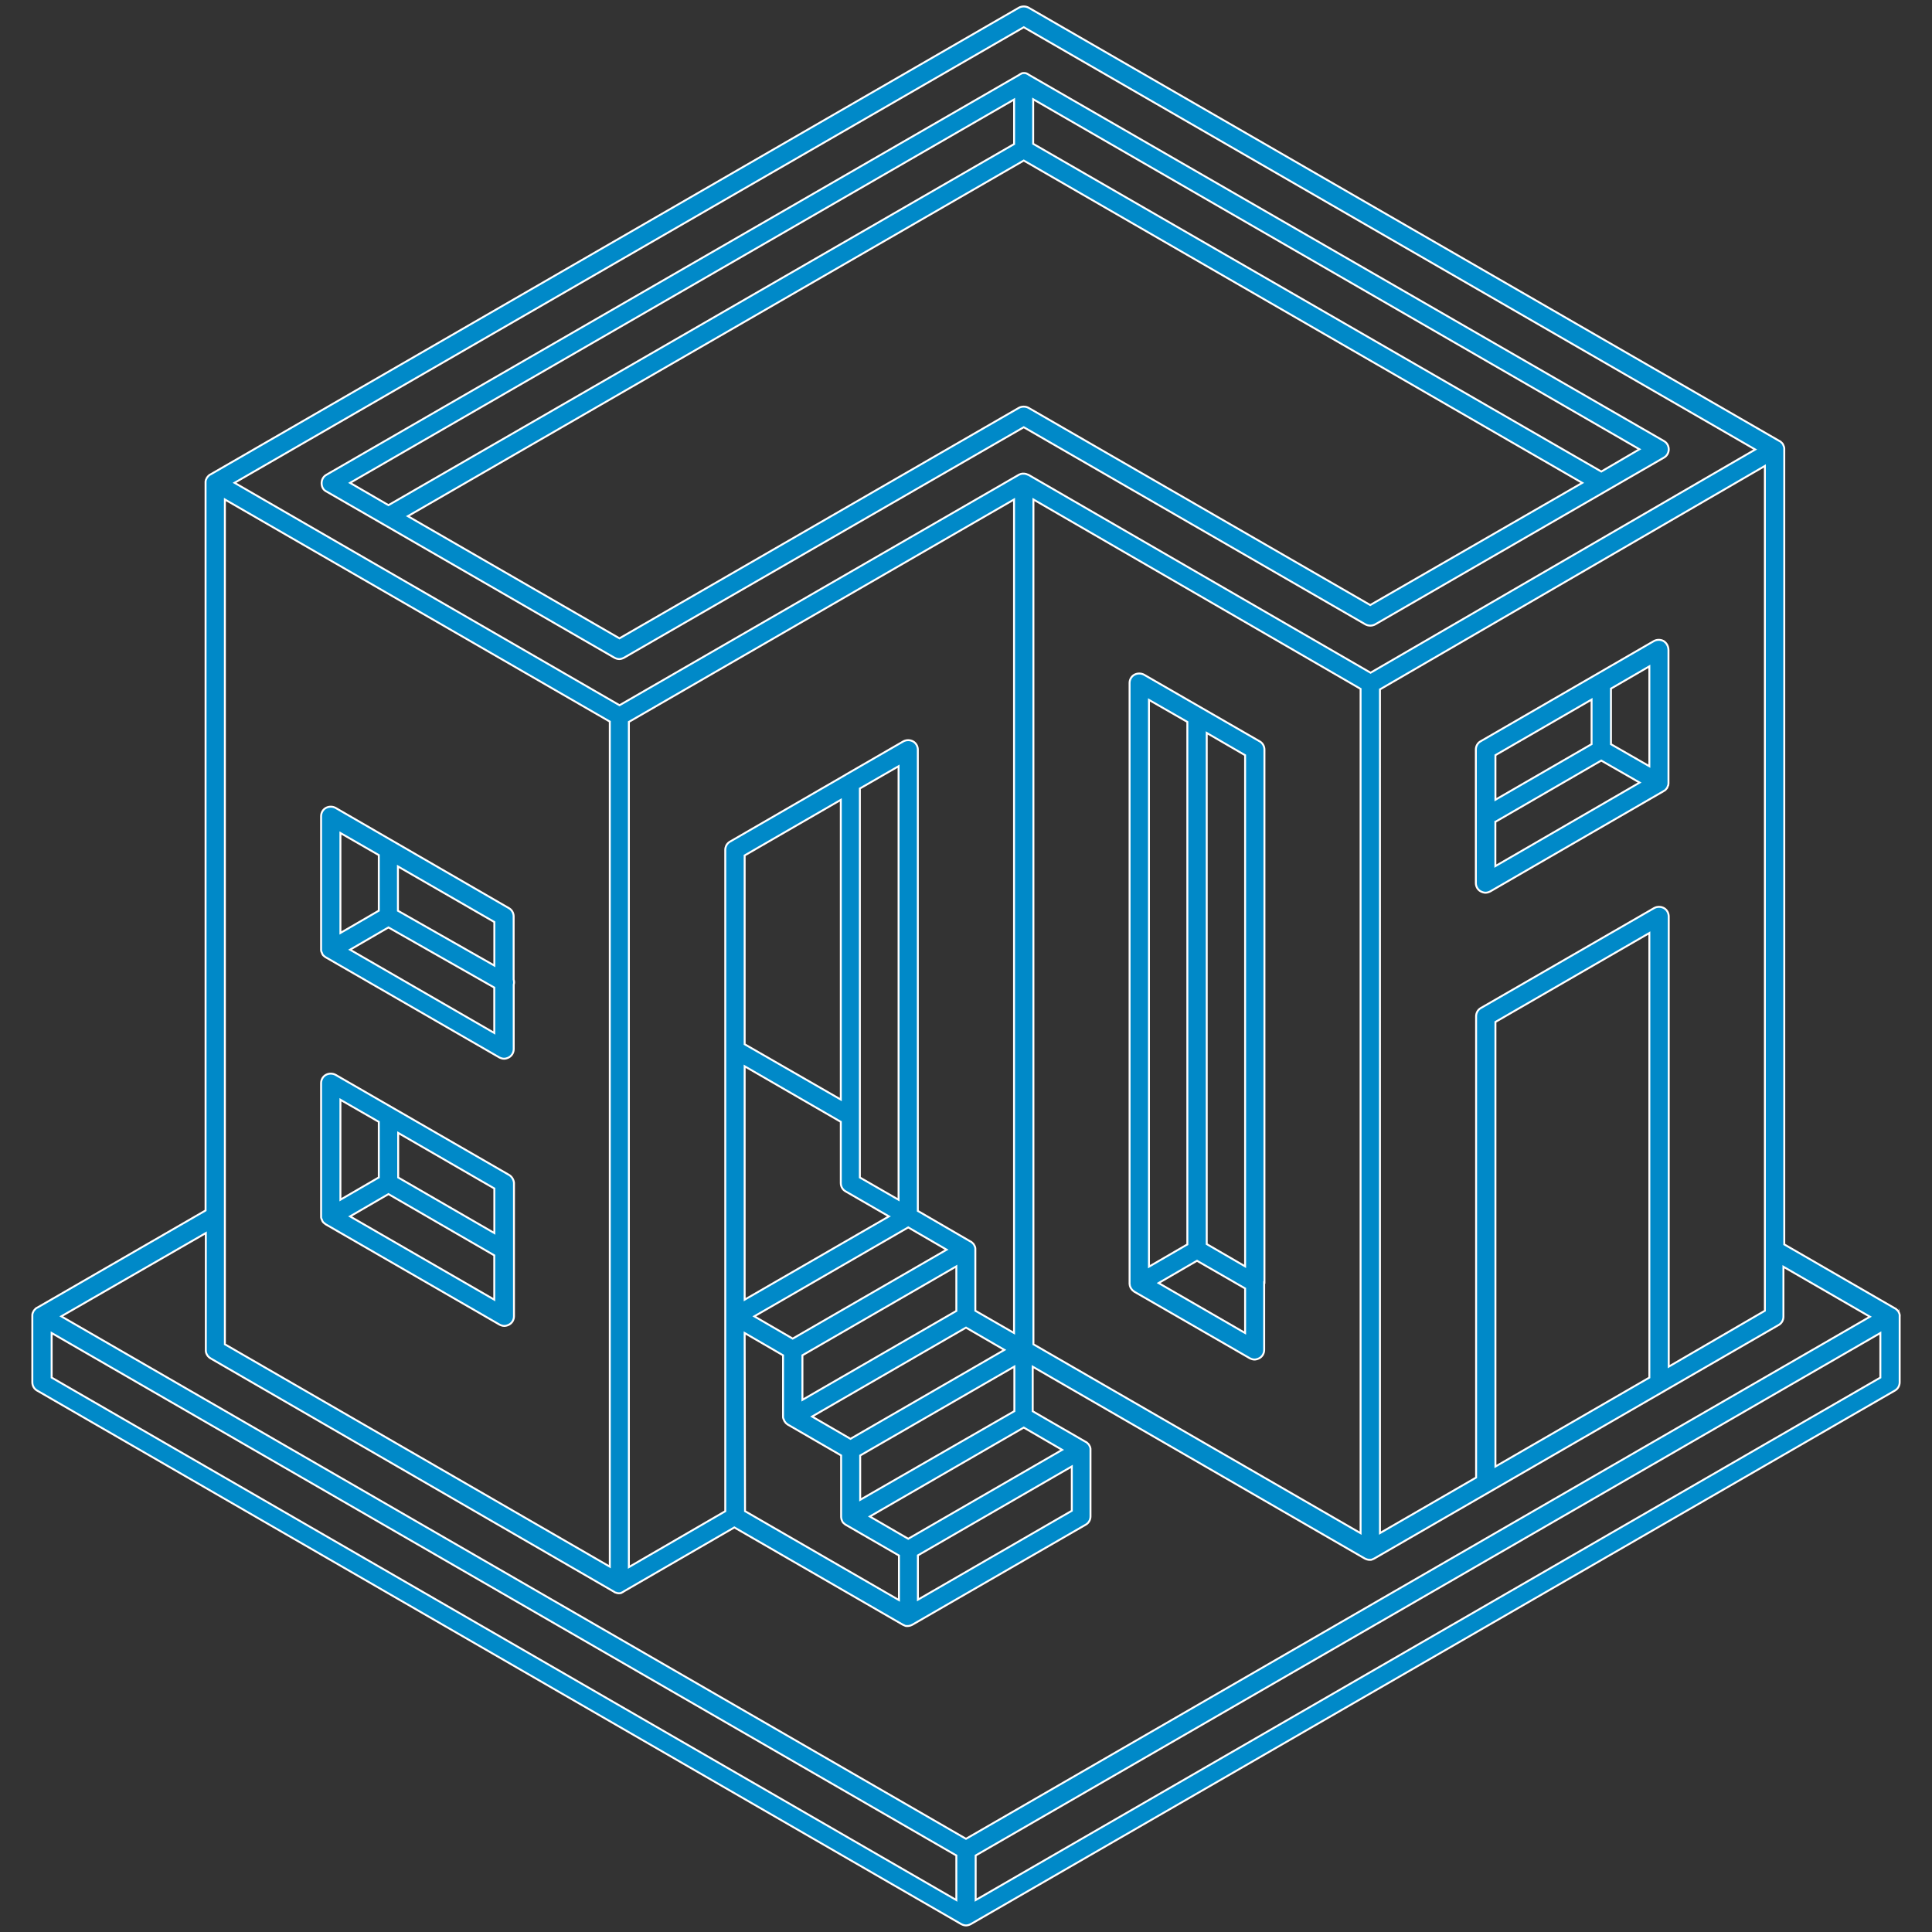 <?xml version="1.0" encoding="utf-8"?>
<!-- Generator: Adobe Illustrator 25.3.1, SVG Export Plug-In . SVG Version: 6.00 Build 0)  -->
<svg version="1.1" id="Capa_1" xmlns="http://www.w3.org/2000/svg" xmlns:xlink="http://www.w3.org/1999/xlink" x="0px" y="0px"
	 viewBox="0 0 300 300" style="enable-background:new 0 0 300 300;" xml:space="preserve">
<rect x="0" y="0" width="300" height="300" fill="#333333" stroke="none"/>
<style type="text/css">
	.st0{fill:#0089C8;stroke:#FFFFFF;stroke-width:0.3;stroke-miterlimit:10;}
</style>
<g>
	<path class="st0" d="M294.99,204.36c0-0.13,0-0.25-0.04-0.33l0,0c-0.04-0.13-0.08-0.21-0.13-0.29c0-0.04-0.04-0.04-0.04-0.08
		c-0.04-0.08-0.08-0.13-0.17-0.21c-0.04-0.04-0.04-0.04-0.08-0.08c-0.08-0.08-0.17-0.17-0.29-0.21l-17.18-9.93V69.76v-0.04
		c0-0.13,0-0.25-0.04-0.33l0,0c-0.04-0.13-0.08-0.21-0.13-0.33c0-0.04-0.04-0.04-0.04-0.08c-0.04-0.08-0.08-0.13-0.17-0.21
		c-0.04-0.04-0.04-0.04-0.08-0.08c-0.08-0.08-0.17-0.17-0.29-0.21l0,0l0,0l0,0L159.72,1.19c-0.46-0.25-1.04-0.25-1.5,0L32.67,73.68
		c-0.13,0.04-0.21,0.13-0.29,0.21c-0.04,0.04-0.04,0.04-0.08,0.08c-0.04,0.08-0.13,0.13-0.17,0.21c0,0.04-0.04,0.04-0.04,0.08
		c-0.04,0.08-0.08,0.21-0.13,0.29l0,0c-0.04,0.13-0.04,0.25-0.04,0.33v0.04v113.04l-26.15,15.1c-0.13,0.04-0.21,0.13-0.29,0.21
		c-0.04,0.04-0.04,0.04-0.08,0.08c-0.04,0.08-0.13,0.13-0.17,0.21c0,0.04-0.04,0.04-0.04,0.08c-0.04,0.08-0.08,0.21-0.13,0.29l0,0
		c-0.04,0.13-0.04,0.25-0.04,0.33v0.04v10.34c0,0.54,0.29,1.04,0.75,1.29l143.48,82.84c0.25,0.13,0.5,0.21,0.75,0.21
		c0.25,0,0.5-0.08,0.75-0.21l143.48-82.84c0.46-0.25,0.75-0.75,0.75-1.29V204.36C294.99,204.4,294.99,204.4,294.99,204.36z
		 M256.11,213.91l-23.9,13.81v-69.03l23.9-13.81V213.91z M258.36,141c-0.46-0.25-1.04-0.25-1.5,0l-26.9,15.52
		c-0.46,0.25-0.75,0.75-0.75,1.29v71.62l-14.93,8.63V107.05l59.77-34.7v131.18l-14.93,8.68v-69.91
		C259.11,141.75,258.82,141.25,258.36,141z M158.97,4.23L272.55,69.8l-59.73,34.66l-53.14-30.74h-0.04
		c-0.08-0.04-0.21-0.08-0.33-0.13c0,0,0,0-0.04,0c-0.13-0.04-0.21-0.04-0.33-0.04c-0.04,0-0.08,0-0.13,0c-0.08,0-0.17,0-0.25,0.04
		c-0.04,0-0.08,0-0.13,0.04c-0.13,0.04-0.21,0.08-0.29,0.13l0,0l0,0l-61.94,35.75L36.42,74.97L158.97,4.23z M160.47,208.74V77.56
		l50.8,29.41v131.1L160.47,208.74z M142.53,241.52l23.9-13.81v6.88l-23.9,13.81L142.53,241.52z M141.03,238.94l-5.96-3.46
		l23.9-13.81l5.96,3.46L141.03,238.94z M34.92,208.74V77.56l59.77,34.49v131.22L34.92,208.74z M97.65,112.1l59.81-34.54v129.43
		l-6.01-3.46v-9.51v-0.04c0-0.13,0-0.25-0.04-0.33l0,0c-0.04-0.13-0.08-0.21-0.13-0.29c0-0.04-0.04-0.04-0.04-0.08
		c-0.04-0.08-0.08-0.13-0.17-0.21c-0.04-0.04-0.04-0.04-0.08-0.08c-0.08-0.08-0.17-0.17-0.29-0.21l0,0l0,0l-8.18-4.75v-71.62
		c0-0.54-0.29-1.04-0.75-1.29c-0.46-0.25-1.04-0.25-1.5,0l-8.88,5.13c-0.08,0.04-0.13,0.08-0.21,0.13l-17.81,10.3
		c-0.46,0.25-0.75,0.75-0.75,1.29v72.49v30.2l-14.97,8.68L97.65,112.1L97.65,112.1z M124.6,210.45l23.9-13.81v6.92l-23.9,13.81
		V210.45z M150,206.15l5.96,3.46l-23.9,13.81l-5.96-3.46L150,206.15z M133.57,232.89v-6.88l23.94-13.81v6.92L133.57,232.89z
		 M139.53,118.98v67.32l-6.01-3.46v-60.4L139.53,118.98z M130.56,170.74l-14.93-8.59v-29.32l14.93-8.63V170.74z M115.63,165.57
		l14.93,8.63v9.51c0,0.54,0.29,1.04,0.75,1.29l6.72,3.88l-22.4,12.93L115.63,165.57L115.63,165.57z M141.03,190.59l5.96,3.46
		l-23.9,13.81l-5.96-3.46L141.03,190.59z M115.63,206.99l5.96,3.46v9.51V220c0,0.08,0,0.17,0.04,0.25c0,0.04,0,0.08,0.04,0.08
		c0.04,0.13,0.08,0.21,0.13,0.33c0.08,0.13,0.17,0.21,0.25,0.33c0.04,0.04,0.13,0.08,0.21,0.17c0.04,0.04,0.08,0.08,0.13,0.08l0,0
		l0,0l8.22,4.76v9.47v0.04c0,0.08,0,0.17,0.04,0.29c0,0.04,0,0.04,0,0.08c0.04,0.13,0.08,0.21,0.13,0.33c0,0.04,0.04,0.04,0.04,0.08
		c0.04,0.08,0.13,0.17,0.21,0.25c0.04,0.04,0.13,0.08,0.21,0.17c0.04,0.04,0.08,0.08,0.13,0.08l8.22,4.75v6.92l-23.9-13.81
		L115.63,206.99z M32.67,210.91L95.4,247.2c0,0,0.04,0,0.04,0.04c0.08,0.04,0.17,0.08,0.25,0.08c0.04,0,0.04,0,0.08,0.04
		c0.13,0.04,0.25,0.04,0.33,0.04c0.13,0,0.25,0,0.33-0.04c0.04,0,0.04,0,0.08-0.04c0.08-0.04,0.17-0.08,0.25-0.13
		c0,0,0.04,0,0.04-0.04l17.23-9.97l26.15,15.1l0,0c0.08,0.04,0.17,0.08,0.29,0.13c0.04,0,0.04,0.04,0.08,0.04
		c0.08,0.04,0.17,0.04,0.25,0.04c0.04,0,0.08,0,0.13,0l0,0l0,0c0.25,0,0.5-0.08,0.75-0.21l26.9-15.52c0.46-0.25,0.75-0.75,0.75-1.29
		v-10.34v-0.04c0-0.13,0-0.25-0.04-0.33l0,0c-0.04-0.13-0.08-0.21-0.13-0.29c0-0.04-0.04-0.04-0.04-0.08
		c-0.04-0.08-0.08-0.13-0.17-0.21c-0.04-0.04-0.04-0.04-0.08-0.08c-0.08-0.08-0.17-0.17-0.29-0.21l-8.22-4.75v-6.92l51.55,29.78
		c0.25,0.13,0.5,0.21,0.75,0.21l0,0l0,0c0.04,0,0.08,0,0.13,0c0.08,0,0.17,0,0.25-0.04c0.04,0,0.04-0.04,0.08-0.04
		c0.08-0.04,0.21-0.08,0.29-0.13l0,0l62.77-36.25c0.46-0.25,0.75-0.75,0.75-1.29v-7.76l13.43,7.76L150,285.53L9.52,204.4
		l22.44-12.93v18.1C31.92,210.12,32.21,210.62,32.67,210.91z M8.02,206.99l140.48,81.13v6.92L8.02,213.91V206.99z M291.98,213.91
		L151.5,295.04v-6.92l140.48-81.13V213.91z"/>
	<path class="st0" d="M50.6,76.27l8.97,5.17l0,0l35.83,20.69c0.25,0.13,0.5,0.21,0.75,0.21s0.5-0.08,0.75-0.21l62.07-35.79
		l53.06,30.62c0.46,0.25,1.04,0.25,1.5,0l44.84-25.9c0.46-0.25,0.75-0.75,0.75-1.29s-0.29-1.04-0.75-1.29l-98.65-56.89
		c0,0-0.04,0-0.04-0.04c-0.08-0.04-0.17-0.08-0.25-0.13c-0.04,0-0.04,0-0.08-0.04c-0.13-0.04-0.25-0.04-0.33-0.04
		c-0.13,0-0.25,0-0.33,0.04c-0.04,0-0.04,0-0.08,0.04c-0.08,0.04-0.17,0.08-0.25,0.13c0,0-0.04,0-0.04,0.04L50.69,73.72
		c-0.46,0.25-0.75,0.75-0.75,1.29S50.15,76.02,50.6,76.27z M212.77,93.95l-53.06-30.62c-0.46-0.25-1.04-0.25-1.5,0L96.19,99.12
		L63.33,80.15l95.64-55.22l86.72,50.05L212.77,93.95z M248.65,73.22l-88.22-50.89v-6.92l94.14,54.35L248.65,73.22z M157.47,15.45
		v6.92L60.32,78.44l-5.96-3.46L157.47,15.45z"/>
	<path class="st0" d="M258.32,99.54c-0.46-0.25-1.04-0.25-1.5,0l-26.9,15.56c-0.46,0.25-0.75,0.75-0.75,1.29v20.73
		c0,0.54,0.29,1.04,0.75,1.29c0.25,0.13,0.5,0.21,0.75,0.21c0.25,0,0.5-0.08,0.75-0.21l26.9-15.56c0.04-0.04,0.08-0.08,0.13-0.08
		c0.08-0.04,0.13-0.08,0.17-0.13c0.08-0.08,0.17-0.21,0.25-0.29l0,0l0,0l0,0c0.04-0.08,0.08-0.21,0.13-0.33c0-0.04,0-0.04,0.04-0.08
		c0-0.08,0.04-0.17,0.04-0.25v-0.04v-20.69C259.07,100.33,258.78,99.83,258.32,99.54z M256.11,118.98l-5.96-3.42v-8.63l5.96-3.46
		V118.98z M247.14,108.63v6.92l-14.93,8.63v-6.92L247.14,108.63z M232.21,127.61l16.43-9.51l5.96,3.42l-22.4,12.97V127.61z"/>
	<path class="st0" d="M79.01,182.42l-26.9-15.52c-0.46-0.25-1.04-0.25-1.5,0c-0.46,0.25-0.75,0.75-0.75,1.29v20.73v0.04
		c0,0.08,0,0.17,0.04,0.25c0,0.04,0,0.04,0.04,0.08c0.04,0.13,0.08,0.21,0.13,0.33l0,0l0,0l0,0c0.08,0.13,0.13,0.21,0.25,0.29
		c0.04,0.04,0.13,0.08,0.21,0.17c0.04,0.04,0.08,0.04,0.13,0.08l0,0l0,0l26.9,15.52c0.25,0.13,0.5,0.21,0.75,0.21
		c0.25,0,0.5-0.08,0.75-0.21c0.46-0.25,0.75-0.75,0.75-1.29v-20.73C79.76,183.17,79.47,182.67,79.01,182.42z M76.76,191.47
		l-14.93-8.63v-6.92l14.93,8.63V191.47z M58.82,174.2v8.63l-5.96,3.46v-15.52L58.82,174.2z M54.36,188.88l5.96-3.46l16.43,9.51v6.88
		L54.36,188.88z"/>
	<path class="st0" d="M79.76,152.1v-9.8c0-0.54-0.29-1.04-0.75-1.29l-26.9-15.56c-0.46-0.25-1.04-0.25-1.5,0s-0.75,0.75-0.75,1.29
		v20.73v0.04c0,0.08,0,0.17,0.04,0.25c0,0.04,0,0.04,0.04,0.08c0.04,0.13,0.08,0.21,0.13,0.33l0,0l0,0l0,0
		c0.08,0.13,0.13,0.21,0.25,0.29c0.04,0.04,0.13,0.08,0.17,0.13c0.04,0.04,0.08,0.08,0.13,0.08l0,0l0,0l26.9,15.52
		c0.25,0.13,0.5,0.21,0.75,0.21c0.25,0,0.5-0.08,0.75-0.21c0.46-0.25,0.75-0.75,0.75-1.29v-10.01
		C79.84,152.68,79.84,152.39,79.76,152.1z M76.76,149.93l-14.97-8.51v-6.88l14.97,8.63V149.93z M58.82,132.78v8.63l-5.96,3.46
		v-15.52L58.82,132.78z M54.36,147.47l5.96-3.46l16.43,9.34v7.05L54.36,147.47z"/>
	<path class="st0" d="M196.34,199.15v-82.75c0-0.54-0.29-1.04-0.75-1.29l-17.94-10.34c-0.46-0.25-1.04-0.25-1.5,0
		s-0.75,0.75-0.75,1.29v93.18v0.04c0,0.08,0,0.17,0.04,0.29c0,0.04,0,0.04,0,0.08c0.04,0.13,0.08,0.21,0.13,0.33l0.04,0.04
		c0.04,0.08,0.13,0.21,0.21,0.29c0.08,0.08,0.13,0.13,0.21,0.17c0.04,0.04,0.04,0.04,0.08,0.08l0,0l0,0l17.94,10.34
		c0.25,0.13,0.5,0.21,0.75,0.21s0.5-0.08,0.75-0.21c0.46-0.25,0.75-0.75,0.75-1.29v-10.47
		C196.34,199.15,196.34,199.15,196.34,199.15z M193.34,196.64l-5.96-3.46v-79.37l5.96,3.46V196.64z M184.37,112.1v81.13l-5.96,3.46
		v-88.01L184.37,112.1z M179.91,199.23l5.96-3.46l7.47,4.3v6.92L179.91,199.23z"/>
</g>
</svg>
